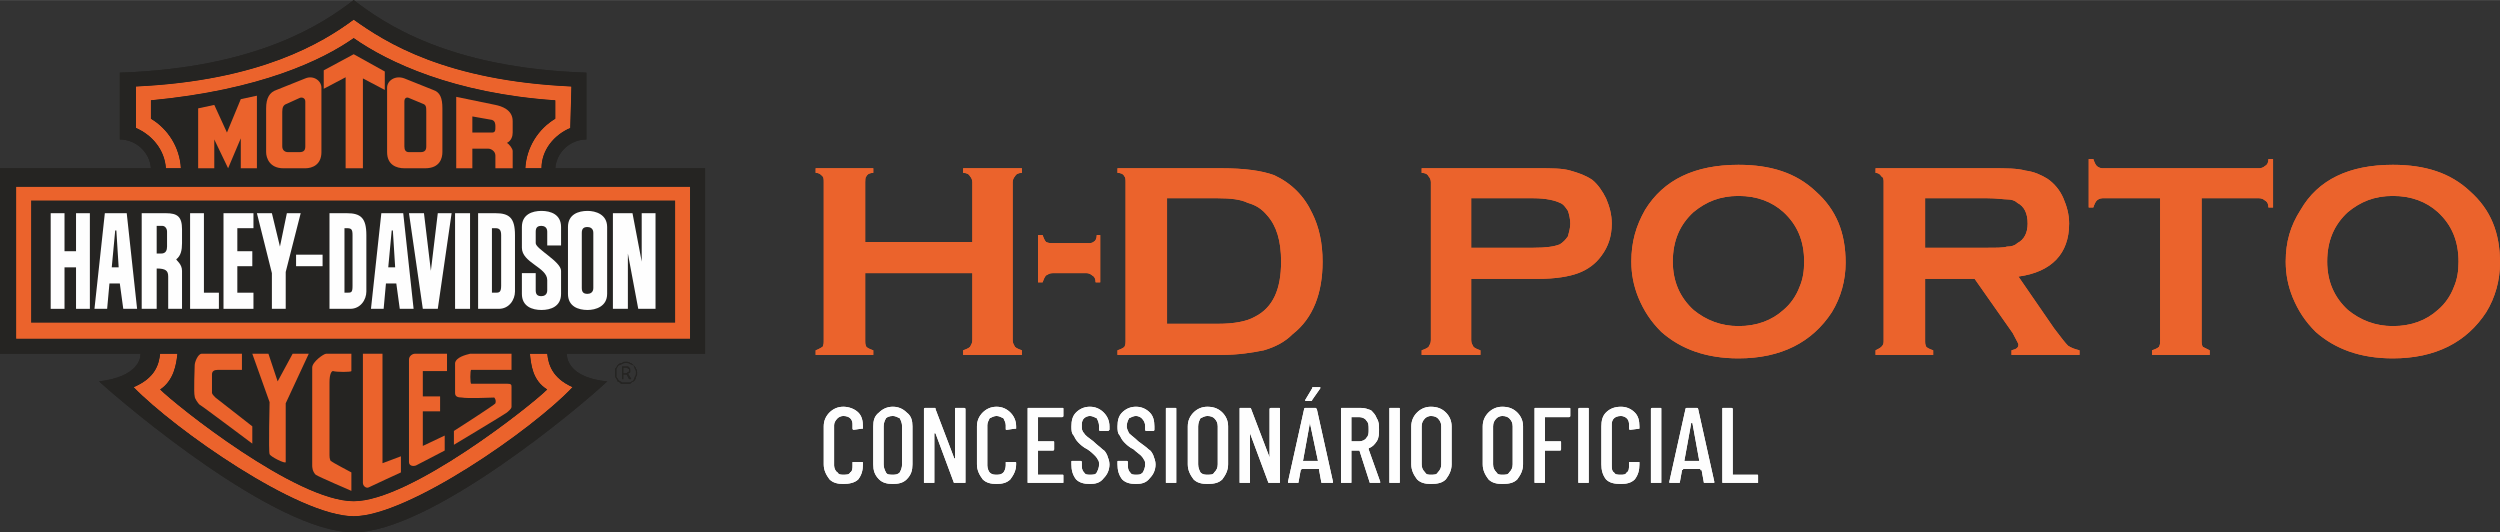 <?xml version="1.0" encoding="UTF-8"?>
<!DOCTYPE svg PUBLIC "-//W3C//DTD SVG 1.1//EN" "http://www.w3.org/Graphics/SVG/1.1/DTD/svg11.dtd">
<!-- Creator: CorelDRAW X8 -->
<svg xmlns="http://www.w3.org/2000/svg" xml:space="preserve" width="101.54mm" height="21.624mm" version="1.1" style="shape-rendering:geometricPrecision; text-rendering:geometricPrecision; image-rendering:optimizeQuality; fill-rule:evenodd; clip-rule:evenodd"
viewBox="0 0 2170 462"
 xmlns:xlink="http://www.w3.org/1999/xlink">
 <rect x="0" y="0" width="2170" height="462" fill="#333333" stroke="none"/>
 <defs>
  <style type="text/css">
   <![CDATA[
    .fil0 {fill:#EB632C}
    .fil1 {fill:#252422}
    .fil3 {fill:#FEFEFE;fill-rule:nonzero}
    .fil6 {fill:#FEFEFE;fill-rule:nonzero}
    .fil2 {fill:#EB632C;fill-rule:nonzero}
    .fil5 {fill:#EB632C;fill-rule:nonzero}
    .fil4 {fill:#252422;fill-rule:nonzero}
   ]]>
  </style>
 </defs>
 <g id="Camada_x0020_1">
  <g id="_1667576008720">
   <g>
    <path class="fil0" d="M118 111l0 -36 0 0c108,-5 162,-38 189,-58 28,20 80,53 189,58l0 0 -1 36 0 0c-14,6 -25,19 -25,35l-14 0 0 0c1,-18 11,-34 26,-43l0 0 0 -16 0 0c-88,-6 -145,-33 -175,-54 -27,19 -81,45 -176,54l0 0 0 16 0 0c15,9 25,25 26,43l-13 0 0 0c-1,-16 -12,-29 -26,-35l0 0z"/>
    <path class="fil0" d="M497 336c-35,37 -143,112 -190,112 -48,0 -155,-75 -191,-112 19,-8 22,-20 23,-29l15 0 0 0c-1,9 -3,23 -15,31 14,14 118,97 168,97 49,0 154,-83 168,-97 -13,-8 -14,-22 -15,-31l15 0 0 0c1,9 4,21 22,29l0 0z"/>
    <polygon class="fil0" points="599,294 14,294 14,162 599,162 "/>
    <path class="fil1" d="M27 174l0 106 559 0 0 -106 -559 0 0 0zm-27 -28l0 161 122 0 0 0c0,5 -3,20 -36,24 23,21 153,131 221,131 67,0 198,-110 220,-131 -30,-3 -35,-17 -35,-24l120 0 0 -161 -130 0 0 0c1,-14 13,-25 27,-25l0 -58c-120,-4 -176,-43 -202,-63l0 0c-26,20 -83,59 -203,63l0 58c14,0 26,11 27,25l-131 0zm599 148l-585 0 0 -132 585 0 0 132zm-102 42c-35,37 -143,112 -190,112 -48,0 -155,-75 -191,-112 19,-8 22,-20 23,-29l15 0 0 0c-1,9 -3,23 -15,31 14,14 118,97 168,97 49,0 154,-83 168,-97 -13,-8 -14,-22 -15,-31l15 0 0 0c1,9 4,21 22,29l0 0zm-379 -225l0 -36 0 0c108,-5 162,-38 189,-58 28,20 80,53 189,58l0 0 -1 36 0 0c-14,6 -25,19 -25,35l-14 0 0 0c1,-18 11,-34 26,-43l0 0 0 -16 0 0c-88,-6 -145,-33 -175,-54 -27,19 -81,45 -176,54l0 0 0 16 0 0c15,9 25,25 26,43l-13 0 0 0c-1,-16 -12,-29 -26,-35l0 0z"/>
    <path class="fil2" d="M410 101l17 3c3,1 3,4 3,6 0,3 0,5 -3,5l-17 0 0 -14zm0 28l14 0c2,0 6,2 6,6l0 11 15 0c0,0 0,-12 0,-15 0,-2 -3,-6 -5,-7 4,-2 5,-6 5,-9l0 -10c0,-10 -10,-13 -15,-14l-34 -7 0 62 14 0 0 -17z"/>
    <path class="fil2" d="M351 88c0,-3 2,-4 4,-3l12 5c3,1 3,3 3,7l0 30c0,3 -1,5 -5,5l-10 0c-3,0 -4,-2 -4,-5l0 -39zm0 58l18 0c13,0 15,-9 15,-14l0 -38c0,-9 -2,-14 -8,-16l-25 -10c-8,-3 -15,2 -15,8l0 56c0,11 8,14 15,14z"/>
    <polygon class="fil2" points="300,146 315,146 315,68 334,78 334,62 307,47 281,61 281,77 300,67 "/>
    <path class="fil2" d="M245 97c0,-4 1,-6 4,-7l11 -5c2,-1 5,0 5,3l0 39c0,3 -1,5 -5,5l-10 0c-3,0 -5,-2 -5,-5l0 -30zm1 49l19 0c6,0 14,-3 14,-14l0 -56c0,-6 -7,-11 -14,-8l-25 10c-6,2 -9,7 -9,16l0 38c0,5 3,14 15,14z"/>
    <polygon class="fil2" points="209,146 223,146 223,83 209,86 197,115 186,91 172,94 172,146 186,146 186,121 198,146 209,120 "/>
    <polygon class="fil3" points="66,218 56,218 56,185 44,185 44,268 56,268 56,232 66,232 66,268 78,268 78,185 66,185 "/>
    <path class="fil3" d="M97 232l3 -32 1 0 2 32 -6 0zm-6 -47l-9 83 11 0 2 -22 9 0 3 22 12 0 -9 -83 -19 0z"/>
    <path class="fil3" d="M145 214c0,3 -1,6 -5,6l-4 0 0 -24 5 0c2,0 4,2 4,5l0 13zm-1 -29l-21 0 0 83 13 0 0 -35c8,0 10,2 10,7l0 28 12 0 0 -33c0,-6 -5,-9 -5,-10 4,-3 5,-8 5,-14l0 -12c0,-11 -4,-14 -14,-14z"/>
    <polygon class="fil3" points="177,185 165,185 165,268 190,268 190,254 177,254 "/>
    <polygon class="fil3" points="206,231 219,231 219,218 206,218 206,198 220,198 220,185 194,185 194,268 220,268 220,254 206,254 "/>
    <polygon class="fil3" points="249,185 243,214 236,185 223,185 236,237 236,268 248,268 248,236 261,185 "/>
    <polygon class="fil3" points="257,231 280,231 280,221 257,221 "/>
    <path class="fil3" d="M306 248c0,6 -1,6 -5,6l-2 0 0 -56 2 0c4,0 5,1 5,6l0 44zm-5 -63l-15 0 0 83 18 0c9,0 14,-8 14,-15l0 -49c0,-15 -5,-19 -17,-19z"/>
    <path class="fil3" d="M337 232l3 -32 1 0 2 32 -6 0zm-6 -47l-9 83 11 0 2 -22 9 0 3 22 12 0 -9 -83 -19 0z"/>
    <polygon class="fil3" points="374,235 368,185 355,185 367,268 380,268 392,185 380,185 "/>
    <polygon class="fil3" points="395,268 408,268 408,185 395,185 "/>
    <path class="fil3" d="M435 248c0,6 -2,6 -5,6l-3 0 0 -56 3 0c3,0 5,1 5,6l0 44zm-5 -63l-15 0 0 83 18 0c9,0 14,-8 14,-15l0 -49c0,-15 -5,-19 -17,-19z"/>
    <path class="fil3" d="M470 183c-8,0 -17,3 -17,14l0 18c0,13 22,17 22,28l0 9c0,4 -3,5 -5,5 -3,0 -5,-1 -5,-5l0 -15 -12 0 0 18c0,11 9,14 17,14 8,0 17,-3 17,-14l0 -20c0,-8 -22,-19 -22,-24l0 -10c0,-4 2,-5 5,-5 2,0 5,1 5,5l0 12 12 0 0 -16c0,-11 -9,-14 -17,-14z"/>
    <path class="fil3" d="M515 250c0,4 -3,5 -5,5 -3,0 -5,-1 -5,-5l0 -48c0,-4 2,-5 5,-5 2,0 5,1 5,5l0 48zm-5 -67c-8,0 -17,3 -17,14l0 58c0,11 9,14 17,14 7,0 17,-3 17,-14l0 -58c0,-11 -10,-14 -17,-14z"/>
    <polygon class="fil3" points="557,185 557,227 549,185 532,185 532,268 545,268 545,220 554,268 569,268 569,185 "/>
    <path class="fil0" d="M187 345c0,0 32,25 32,25l0 15c0,0 -44,-33 -46,-34 -1,-1 -4,-5 -4,-7 -1,-3 0,-25 0,-27 0,-3 3,-10 6,-10l35 0 0 14 -21 0 0 0c-3,0 -5,1 -5,4l0 16c0,1 2,3 3,4l0 0z"/>
    <path class="fil0" d="M219 307l14 0 8 24 13 -24 14 0 -20 43 0 51c0,2 -14,-5 -14,-7 -1,-2 0,-45 0,-45l0 0 -15 -42 0 0z"/>
    <path class="fil0" d="M287 400c1,1 18,10 18,10l0 16c0,0 -28,-12 -31,-14 -3,-3 -3,-7 -3,-8l0 -85c0,-5 10,-12 12,-12l22 0 0 15c0,1 -13,1 -16,0 -1,0 -3,2 -3,10l0 63c0,1 0,3 1,5l0 0z"/>
    <path class="fil0" d="M348 396l0 14c0,0 -24,11 -28,13 -2,1 -5,-1 -5,-4l0 -112 17 0 0 95 16 -6 0 0z"/>
    <path class="fil0" d="M382 344l0 13 -15 0 0 30 19 -9 0 13 -25 13 0 0c-3,1 -6,0 -6,-3l0 -89c0,-3 3,-5 5,-5l28 0 0 15 -21 0 0 22 15 0 0 0z"/>
    <path class="fil0" d="M429 345c0,0 -24,1 -28,0 -4,0 -6,-1 -6,-4 0,-3 0,-21 0,-26 1,-5 9,-7 13,-8 3,0 36,0 36,0l0 14 -35 0 0 0c-1,0 -1,12 0,12l31 0 0 0c4,0 4,1 4,3l0 17c0,2 -3,4 -4,5 -1,1 -46,28 -46,28l0 -12c0,0 36,-23 36,-24 1,-3 -1,-5 -1,-5l0 0z"/>
    <path class="fil4" d="M541 324l2 0c1,0 2,-1 2,-1 1,0 1,-1 1,-2 0,-1 0,-1 -1,-1 0,-1 -1,-1 -2,-1l-2 0 0 5zm-1 5l0 -11 3 0c2,0 3,0 3,1 1,0 1,1 1,2 0,1 0,2 0,2 -1,1 -1,1 -2,1l3 5 -2 0 -2 -4 -3 0 0 4 -1 0zm3 3c2,0 3,0 4,0 1,-1 2,-1 3,-2 0,-1 1,-2 1,-3 1,-1 1,-2 1,-3 0,-2 0,-3 -1,-4 0,-1 -1,-2 -1,-3 -1,0 -2,-1 -3,-1 -1,-1 -2,-1 -4,-1 -1,0 -2,0 -3,1 -1,0 -2,1 -3,1 -1,1 -1,2 -2,3 0,1 0,2 0,4 0,1 0,2 0,3 1,1 1,2 2,3 1,1 2,1 3,2 1,0 2,0 3,0zm0 1c-1,0 -2,0 -4,0 -1,-1 -2,-2 -3,-2 0,-1 -1,-2 -2,-4 0,-1 0,-2 0,-3 0,-2 0,-3 0,-4 1,-1 2,-3 2,-3 1,-1 2,-2 4,-2 1,-1 2,-1 3,-1 2,0 3,0 4,1 1,0 2,1 3,2 1,1 2,2 2,3 1,1 1,2 1,4 0,1 0,2 -1,3 0,2 -1,3 -2,4 -1,0 -2,1 -3,2 -1,0 -2,0 -4,0z"/>
   </g>
   <path class="fil5" d="M844 237l-93 0 0 58c0,3 0,4 1,6 1,1 3,2 6,3l0 4 -50 0 0 -4c3,-1 4,-2 6,-3 1,-2 1,-3 1,-6l0 -137c0,-2 0,-4 -1,-5 -2,-2 -3,-3 -6,-3l0 -4 50 0 0 4c-3,0 -5,1 -6,3 -1,1 -1,3 -1,5l0 52 93 0 0 -52c0,-2 -1,-4 -2,-5 -1,-2 -3,-3 -6,-3l0 -4 51 0 0 4c-3,0 -5,1 -6,3 -1,1 -2,3 -2,5l0 137c0,3 1,4 2,6 1,1 3,2 6,3l0 4 -51 0 0 -4c3,-1 5,-2 6,-3 1,-2 2,-3 2,-6l0 -58zm111 -33l0 41 -4 0c0,-3 -1,-5 -3,-6 -1,-1 -3,-2 -5,-2l-29 0c-3,0 -4,1 -6,2 -1,1 -2,3 -3,6l-4 0 0 -41 4 0c1,3 2,5 3,6 2,1 4,1 6,1l30 0c2,0 4,0 5,-1 2,-1 3,-3 3,-6l3 0zm22 91l0 -137c0,-2 0,-4 -1,-5 -1,-2 -3,-3 -6,-3l0 -4 90 0c20,0 35,2 46,6 15,7 26,18 33,33 6,12 9,26 9,42 0,27 -8,49 -26,63 -7,7 -15,11 -25,14 -10,2 -22,4 -37,4l-90 0 0 -4c3,-1 5,-2 6,-3 1,-2 1,-3 1,-6zm36 -14l44 0c14,0 25,-2 32,-6 16,-8 23,-24 23,-48 0,-18 -4,-31 -12,-40 -5,-6 -10,-9 -17,-11 -6,-3 -15,-4 -26,-4l-44 0 0 109zm264 -39l0 53c0,3 1,4 2,6 1,1 3,2 6,3l0 4 -51 0 0 -4c3,-1 5,-2 6,-3 1,-2 2,-3 2,-6l0 -137c0,-2 -1,-4 -2,-5 -1,-2 -3,-3 -6,-3l0 -4 101 0c12,0 21,0 28,2 7,2 13,4 19,8 5,4 9,10 12,16 3,7 5,14 5,22 0,11 -3,20 -9,28 -5,7 -12,12 -20,15 -8,3 -20,5 -35,5l-58 0zm0 -27l54 0c11,0 18,-1 23,-3 3,-2 5,-4 7,-7 1,-4 2,-7 2,-11 0,-4 -1,-8 -2,-11 -2,-3 -4,-6 -7,-7 -4,-2 -12,-4 -23,-4l-54 0 0 43zm232 -72c28,0 50,7 67,23 18,16 26,36 26,62 0,15 -4,30 -12,43 -17,26 -44,40 -81,40 -28,0 -50,-8 -67,-23 -9,-9 -15,-18 -20,-30 -4,-10 -6,-20 -6,-31 0,-17 4,-31 12,-45 16,-26 43,-39 81,-39zm0 27c-16,0 -28,5 -39,14 -12,11 -18,25 -18,43 0,17 6,31 18,42 11,9 24,14 39,14 16,0 29,-5 39,-14 6,-5 11,-12 14,-20 3,-7 4,-14 4,-22 0,-18 -6,-32 -18,-43 -10,-9 -23,-14 -39,-14zm162 72l0 53c0,3 0,4 1,6 1,1 3,2 6,3l0 4 -50 0 0 -4c2,-1 4,-2 5,-3 2,-2 2,-3 2,-6l0 -137c0,-2 0,-4 -2,-5 -1,-2 -3,-3 -5,-3l0 -4 101 0c12,0 22,0 29,2 8,1 14,4 19,7 6,4 11,10 14,17 3,7 5,14 5,22 0,26 -15,42 -44,46l31 45c6,8 10,13 12,15 3,2 6,3 10,4l0 4 -59 0 0 -4c4,-1 6,-2 6,-5 0,-1 -2,-4 -5,-10l-33 -47 -43 0zm0 -27l54 0c8,0 14,0 17,-1 4,0 7,-1 9,-3 6,-3 9,-9 9,-17 0,-9 -3,-15 -9,-18 -2,-2 -5,-3 -9,-3 -3,0 -9,-1 -17,-1l-54 0 0 43zm240 -43l0 123c0,3 0,4 1,6 2,1 4,2 6,3l0 4 -50 0 0 -4c3,-1 5,-2 6,-3 1,-2 1,-3 1,-6l0 -123 -50 0c-2,0 -4,1 -5,2 -1,1 -2,3 -3,6l-4 0 0 -42 4 0c1,3 2,5 3,6 1,1 3,2 5,2l136 0c2,0 4,-1 5,-2 2,-1 3,-3 3,-6l4 0 0 42 -4 0c0,-3 -1,-5 -3,-6 -1,-1 -3,-2 -5,-2l-50 0zm166 -29c28,0 50,7 67,23 18,16 26,36 26,62 0,15 -4,30 -12,43 -17,26 -44,40 -81,40 -28,0 -50,-8 -67,-23 -9,-9 -15,-18 -20,-30 -4,-10 -6,-20 -6,-31 0,-17 4,-31 13,-45 15,-26 42,-39 80,-39zm0 27c-16,0 -28,5 -39,14 -12,11 -18,25 -18,43 0,17 6,31 18,42 11,9 24,14 39,14 16,0 29,-5 39,-14 6,-5 11,-12 14,-20 3,-7 4,-14 4,-22 0,-18 -6,-32 -18,-43 -10,-9 -23,-14 -39,-14z"/>
   <path class="fil6" d="M732 420c-5,0 -9,-1 -12,-4 -3,-4 -5,-8 -5,-13l0 -33c0,-5 2,-9 5,-12 3,-3 7,-5 12,-5 5,0 10,2 13,5 3,3 4,7 4,12l0 2c0,0 0,0 -1,0l-7 1c0,0 -1,0 -1,-1l0 -3c0,-2 0,-4 -2,-6 -1,-1 -3,-2 -6,-2 -2,0 -4,1 -5,2 -2,2 -3,4 -3,6l0 35c0,2 1,5 3,6 1,2 3,2 5,2 3,0 5,0 6,-2 2,-1 2,-4 2,-6l0 -3c0,0 1,0 1,0l7 0c1,0 1,0 1,1l0 1c0,5 -1,9 -4,13 -3,3 -8,4 -13,4zm43 0c-5,0 -9,-1 -12,-4 -4,-4 -5,-8 -5,-13l0 -33c0,-5 1,-9 5,-12 3,-3 7,-5 12,-5 5,0 9,2 12,5 4,3 5,7 5,12l0 33c0,5 -1,9 -5,13 -3,3 -7,4 -12,4zm0 -8c2,0 4,0 6,-2 1,-2 2,-4 2,-7l0 -33c0,-3 -1,-5 -2,-7 -2,-1 -4,-2 -6,-2 -3,0 -5,1 -6,2 -1,2 -2,4 -2,7l0 33c0,3 1,5 2,7 1,2 3,2 6,2zm54 -57c0,-1 0,-1 1,-1l7 0c0,0 1,0 1,1l0 64c0,0 -1,0 -1,0l-8 0c-1,0 -1,0 -1,0l-16 -43c0,0 0,0 0,0 -1,0 -1,0 -1,0l0 43c0,0 0,0 -1,0l-7 0c0,0 -1,0 -1,0l0 -64c0,-1 1,-1 1,-1l8 0c1,0 1,0 1,1l16 42c0,1 1,1 1,1 0,0 0,0 0,-1l0 -42zm36 65c-5,0 -9,-1 -12,-4 -3,-4 -5,-8 -5,-13l0 -33c0,-5 2,-9 5,-12 3,-3 7,-5 12,-5 5,0 9,2 12,5 3,3 5,7 5,12l0 2c0,0 0,0 -1,0l-7 1c-1,0 -1,0 -1,-1l0 -3c0,-2 -1,-4 -2,-6 -2,-1 -4,-2 -6,-2 -2,0 -4,1 -6,2 -1,2 -2,4 -2,6l0 35c0,2 1,5 2,6 2,2 4,2 6,2 2,0 4,0 6,-2 1,-1 2,-4 2,-6l0 -3c0,0 0,0 1,0l7 0c1,0 1,0 1,1l0 1c0,5 -2,9 -5,13 -3,3 -7,4 -12,4zm58 -59c0,0 0,1 -1,1l-21 0c0,0 0,0 0,0l0 20c0,1 0,1 0,1l13 0c1,0 1,0 1,1l0 6c0,0 0,1 -1,1l-13 0c0,0 0,0 0,0l0 20c0,1 0,1 0,1l21 0c1,0 1,0 1,1l0 6c0,0 0,0 -1,0l-29 0c-1,0 -1,0 -1,0l0 -64c0,-1 0,-1 1,-1l29 0c1,0 1,0 1,1l0 6zm23 59c-5,0 -9,-1 -12,-4 -3,-4 -4,-8 -4,-13l0 -2c0,-1 0,-1 1,-1l7 0c0,0 1,0 1,1l0 2c0,3 0,5 2,7 1,2 3,2 5,2 3,0 5,0 6,-2 1,-2 2,-4 2,-7 0,-1 0,-3 -1,-4 -1,-2 -2,-3 -3,-4 -1,-1 -3,-3 -6,-5 -4,-2 -6,-4 -8,-6 -2,-2 -3,-4 -4,-6 -2,-2 -2,-5 -2,-8 0,-5 1,-9 4,-12 3,-3 7,-5 12,-5 5,0 9,2 12,5 3,3 5,7 5,12l0 3c0,0 -1,1 -1,1l-7 0c-1,0 -1,-1 -1,-1l0 -3c0,-3 -1,-5 -2,-7 -2,-1 -4,-2 -6,-2 -2,0 -4,1 -5,2 -2,2 -2,4 -2,7 0,2 0,4 2,6 1,2 4,4 8,7 3,3 6,5 8,7 2,1 3,3 4,5 1,3 2,5 2,8 0,5 -2,9 -5,12 -3,4 -7,5 -12,5zm40 0c-5,0 -9,-1 -12,-4 -3,-4 -4,-8 -4,-13l0 -2c0,-1 0,-1 1,-1l7 0c0,0 1,0 1,1l0 2c0,3 0,5 2,7 1,2 3,2 5,2 3,0 4,0 6,-2 1,-2 2,-4 2,-7 0,-1 0,-3 -1,-4 -1,-2 -2,-3 -3,-4 -1,-1 -4,-3 -6,-5 -4,-2 -6,-4 -8,-6 -2,-2 -3,-4 -4,-6 -2,-2 -2,-5 -2,-8 0,-5 1,-9 4,-12 3,-3 7,-5 12,-5 5,0 9,2 12,5 3,3 4,7 4,12l0 3c0,0 0,1 -1,1l-6 0c-1,0 -1,-1 -1,-1l0 -3c0,-3 -1,-5 -3,-7 -1,-1 -3,-2 -5,-2 -2,0 -4,1 -6,2 -1,2 -2,4 -2,7 0,2 1,4 2,6 2,2 5,4 8,7 4,3 7,5 9,7 2,1 3,3 4,5 1,3 2,5 2,8 0,5 -2,9 -5,12 -3,4 -7,5 -12,5zm27 -1c-1,0 -1,0 -1,0l0 -64c0,-1 0,-1 1,-1l7 0c1,0 1,0 1,1l0 64c0,0 0,0 -1,0l-7 0zm35 1c-5,0 -9,-1 -12,-4 -3,-4 -5,-8 -5,-13l0 -33c0,-5 2,-9 5,-12 3,-3 7,-5 12,-5 6,0 10,2 13,5 3,3 5,7 5,12l0 33c0,5 -2,9 -5,13 -3,3 -7,4 -13,4zm0 -8c3,0 5,0 6,-2 2,-2 3,-4 3,-7l0 -33c0,-3 -1,-5 -3,-7 -1,-1 -3,-2 -6,-2 -2,0 -4,1 -6,2 -1,2 -2,4 -2,7l0 33c0,3 1,5 2,7 2,2 4,2 6,2zm54 -57c0,-1 1,-1 1,-1l7 0c1,0 1,0 1,1l0 64c0,0 0,0 -1,0l-8 0c0,0 -1,0 -1,0l-16 -43c0,0 0,0 0,0 0,0 0,0 0,0l0 43c0,0 0,0 -1,0l-7 0c-1,0 -1,0 -1,0l0 -64c0,-1 0,-1 1,-1l8 0c0,0 1,0 1,1l16 42c0,1 0,1 0,1 0,0 0,0 0,-1l0 -42zm46 64c0,0 0,0 -1,0l-2 -11c0,0 0,0 0,0 0,0 0,-1 0,-1l-15 0c0,0 -1,1 -1,1 0,0 0,0 0,0l-2 11c0,0 0,0 -1,0l-7 0c0,0 -1,0 -1,0 0,0 0,0 0,-1l14 -63c0,-1 1,-1 1,-1l9 0c0,0 0,0 1,1l14 63 0 1c0,0 -1,0 -1,0l-8 0zm-17 -19c0,0 0,0 0,0l12 0c1,0 1,0 1,0l-7 -33c0,0 0,0 0,0 0,0 0,0 0,0l-6 33zm2 -52c0,0 0,0 0,0 0,-1 0,-1 0,-1l6 -10c0,-1 0,-1 1,-1l5 0c1,0 1,0 1,0 0,1 0,1 0,1l-7 10c0,1 -1,1 -1,1l-5 0zm57 71c-1,0 -1,0 -1,0l-9 -28c0,0 0,0 0,0l-7 0c0,0 0,0 0,0l0 28c0,0 -1,0 -1,0l-7 0c-1,0 -1,0 -1,0l0 -64c0,-1 0,-1 1,-1l16 0c4,0 6,1 9,2 2,2 4,4 5,7 2,3 2,6 2,10 0,3 0,7 -2,10 -2,3 -4,5 -7,6 0,0 0,0 0,1l10 28 0 1c0,0 0,0 -1,0l-7 0zm-17 -57c0,0 0,0 0,0l0 21c0,0 0,0 0,0l7 0c2,0 5,-1 6,-3 2,-2 2,-4 2,-7 0,-4 0,-6 -2,-8 -1,-2 -4,-3 -6,-3l-7 0zm34 57c-1,0 -1,0 -1,0l0 -64c0,-1 0,-1 1,-1l7 0c1,0 1,0 1,1l0 64c0,0 0,0 -1,0l-7 0zm35 1c-5,0 -9,-1 -12,-4 -3,-4 -5,-8 -5,-13l0 -33c0,-5 2,-9 5,-12 3,-3 7,-5 12,-5 6,0 10,2 13,5 3,3 5,7 5,12l0 33c0,5 -2,9 -5,13 -3,3 -7,4 -13,4zm0 -8c3,0 5,0 6,-2 2,-2 3,-4 3,-7l0 -33c0,-3 -1,-5 -3,-7 -1,-1 -3,-2 -6,-2 -2,0 -4,1 -5,2 -2,2 -3,4 -3,7l0 33c0,3 1,5 3,7 1,2 3,2 5,2zm62 8c-5,0 -9,-1 -12,-4 -3,-4 -5,-8 -5,-13l0 -33c0,-5 2,-9 5,-12 3,-3 7,-5 12,-5 6,0 10,2 13,5 3,3 5,7 5,12l0 33c0,5 -2,9 -5,13 -3,3 -7,4 -13,4zm0 -8c3,0 5,0 6,-2 2,-2 3,-4 3,-7l0 -33c0,-3 -1,-5 -3,-7 -1,-1 -3,-2 -6,-2 -2,0 -4,1 -5,2 -2,2 -3,4 -3,7l0 33c0,3 1,5 3,7 1,2 3,2 5,2zm59 -51c0,0 0,1 -1,1l-21 0c0,0 0,0 0,0l0 20c0,1 0,1 0,1l13 0c1,0 1,0 1,1l0 6c0,0 0,1 -1,1l-13 0c0,0 0,0 0,0l0 28c0,0 0,0 -1,0l-7 0c-1,0 -1,0 -1,0l0 -64c0,-1 0,-1 1,-1l29 0c1,0 1,0 1,1l0 6zm8 58c0,0 -1,0 -1,0l0 -64c0,-1 1,-1 1,-1l7 0c1,0 1,0 1,1l0 64c0,0 0,0 -1,0l-7 0zm36 1c-6,0 -10,-1 -13,-4 -3,-4 -4,-8 -4,-13l0 -33c0,-5 1,-9 4,-12 3,-3 7,-5 13,-5 5,0 9,2 12,5 3,3 4,7 4,12l0 2c0,0 0,0 0,0l-8 1c0,0 -1,0 -1,-1l0 -3c0,-2 0,-4 -2,-6 -1,-1 -3,-2 -5,-2 -3,0 -5,1 -6,2 -2,2 -2,4 -2,6l0 35c0,2 0,5 2,6 1,2 3,2 6,2 2,0 4,0 5,-2 2,-1 2,-4 2,-6l0 -3c0,0 1,0 1,0l8 0c0,0 0,0 0,1l0 1c0,5 -1,9 -4,13 -3,3 -7,4 -12,4zm27 -1c0,0 -1,0 -1,0l0 -64c0,-1 1,-1 1,-1l7 0c1,0 1,0 1,1l0 64c0,0 0,0 -1,0l-7 0zm46 0c-1,0 -1,0 -1,0l-2 -11c0,0 -1,0 -1,0 0,0 0,-1 0,-1l-15 0c0,0 0,1 -1,1 0,0 0,0 0,0l-2 11c0,0 0,0 -1,0l-7 0c0,0 0,0 -1,0 0,0 0,0 0,-1l14 -63c0,-1 1,-1 1,-1l9 0c0,0 1,0 1,1l14 63 0 1c0,0 -1,0 -1,0l-7 0zm-18 -19c0,0 0,0 0,0l13 0c0,0 0,0 0,0l-6 -33c-1,0 -1,0 -1,0 0,0 0,0 0,0l-6 33zm34 19c-1,0 -1,0 -1,0l0 -64c0,-1 0,-1 1,-1l7 0c0,0 1,0 1,1l0 56c0,1 0,1 0,1l21 0c1,0 1,0 1,1l0 6c0,0 0,0 -1,0l-29 0z"/>
  </g>
  <g id="_1667576017872">
   <g>
    <path class="fil0" d="M118 111l0 -36 0 0c108,-5 162,-38 189,-58 28,20 80,53 189,58l0 0 -1 36 0 0c-14,6 -25,19 -25,35l-14 0 0 0c1,-18 11,-34 26,-43l0 0 0 -16 0 0c-88,-6 -145,-33 -175,-54 -27,19 -81,45 -176,54l0 0 0 16 0 0c15,9 25,25 26,43l-13 0 0 0c-1,-16 -12,-29 -26,-35l0 0z"/>
    <path class="fil0" d="M497 336c-35,37 -143,112 -190,112 -48,0 -155,-75 -191,-112 19,-8 22,-20 23,-29l15 0 0 0c-1,9 -3,23 -15,31 14,14 118,97 168,97 49,0 154,-83 168,-97 -13,-8 -14,-22 -15,-31l15 0 0 0c1,9 4,21 22,29l0 0z"/>
    <polygon class="fil0" points="599,294 14,294 14,162 599,162 "/>
    <path class="fil1" d="M27 174l0 106 559 0 0 -106 -559 0 0 0zm-27 -28l0 161 122 0 0 0c0,5 -3,20 -36,24 23,21 153,131 221,131 67,0 198,-110 220,-131 -30,-3 -35,-17 -35,-24l120 0 0 -161 -130 0 0 0c1,-14 13,-25 27,-25l0 -58c-120,-4 -176,-43 -202,-63l0 0c-26,20 -83,59 -203,63l0 58c14,0 26,11 27,25l-131 0zm599 148l-585 0 0 -132 585 0 0 132zm-102 42c-35,37 -143,112 -190,112 -48,0 -155,-75 -191,-112 19,-8 22,-20 23,-29l15 0 0 0c-1,9 -3,23 -15,31 14,14 118,97 168,97 49,0 154,-83 168,-97 -13,-8 -14,-22 -15,-31l15 0 0 0c1,9 4,21 22,29l0 0zm-379 -225l0 -36 0 0c108,-5 162,-38 189,-58 28,20 80,53 189,58l0 0 -1 36 0 0c-14,6 -25,19 -25,35l-14 0 0 0c1,-18 11,-34 26,-43l0 0 0 -16 0 0c-88,-6 -145,-33 -175,-54 -27,19 -81,45 -176,54l0 0 0 16 0 0c15,9 25,25 26,43l-13 0 0 0c-1,-16 -12,-29 -26,-35l0 0z"/>
    <path class="fil2" d="M410 101l17 3c3,1 3,4 3,6 0,3 0,5 -3,5l-17 0 0 -14zm0 28l14 0c2,0 6,2 6,6l0 11 15 0c0,0 0,-12 0,-15 0,-2 -3,-6 -5,-7 4,-2 5,-6 5,-9l0 -10c0,-10 -10,-13 -15,-14l-34 -7 0 62 14 0 0 -17z"/>
    <path class="fil2" d="M351 88c0,-3 2,-4 4,-3l12 5c3,1 3,3 3,7l0 30c0,3 -1,5 -5,5l-10 0c-3,0 -4,-2 -4,-5l0 -39zm0 58l18 0c13,0 15,-9 15,-14l0 -38c0,-9 -2,-14 -8,-16l-25 -10c-8,-3 -15,2 -15,8l0 56c0,11 8,14 15,14z"/>
    <polygon class="fil2" points="300,146 315,146 315,68 334,78 334,62 307,47 281,61 281,77 300,67 "/>
    <path class="fil2" d="M245 97c0,-4 1,-6 4,-7l11 -5c2,-1 5,0 5,3l0 39c0,3 -1,5 -5,5l-10 0c-3,0 -5,-2 -5,-5l0 -30zm1 49l19 0c6,0 14,-3 14,-14l0 -56c0,-6 -7,-11 -14,-8l-25 10c-6,2 -9,7 -9,16l0 38c0,5 3,14 15,14z"/>
    <polygon class="fil2" points="209,146 223,146 223,83 209,86 197,115 186,91 172,94 172,146 186,146 186,121 198,146 209,120 "/>
    <polygon class="fil3" points="66,218 56,218 56,185 44,185 44,268 56,268 56,232 66,232 66,268 78,268 78,185 66,185 "/>
    <path class="fil3" d="M97 232l3 -32 1 0 2 32 -6 0zm-6 -47l-9 83 11 0 2 -22 9 0 3 22 12 0 -9 -83 -19 0z"/>
    <path class="fil3" d="M145 214c0,3 -1,6 -5,6l-4 0 0 -24 5 0c2,0 4,2 4,5l0 13zm-1 -29l-21 0 0 83 13 0 0 -35c8,0 10,2 10,7l0 28 12 0 0 -33c0,-6 -5,-9 -5,-10 4,-3 5,-8 5,-14l0 -12c0,-11 -4,-14 -14,-14z"/>
    <polygon class="fil3" points="177,185 165,185 165,268 190,268 190,254 177,254 "/>
    <polygon class="fil3" points="206,231 219,231 219,218 206,218 206,198 220,198 220,185 194,185 194,268 220,268 220,254 206,254 "/>
    <polygon class="fil3" points="249,185 243,214 236,185 223,185 236,237 236,268 248,268 248,236 261,185 "/>
    <polygon class="fil3" points="257,231 280,231 280,221 257,221 "/>
    <path class="fil3" d="M306 248c0,6 -1,6 -5,6l-2 0 0 -56 2 0c4,0 5,1 5,6l0 44zm-5 -63l-15 0 0 83 18 0c9,0 14,-8 14,-15l0 -49c0,-15 -5,-19 -17,-19z"/>
    <path class="fil3" d="M337 232l3 -32 1 0 2 32 -6 0zm-6 -47l-9 83 11 0 2 -22 9 0 3 22 12 0 -9 -83 -19 0z"/>
    <polygon class="fil3" points="374,235 368,185 355,185 367,268 380,268 392,185 380,185 "/>
    <polygon class="fil3" points="395,268 408,268 408,185 395,185 "/>
    <path class="fil3" d="M435 248c0,6 -2,6 -5,6l-3 0 0 -56 3 0c3,0 5,1 5,6l0 44zm-5 -63l-15 0 0 83 18 0c9,0 14,-8 14,-15l0 -49c0,-15 -5,-19 -17,-19z"/>
    <path class="fil3" d="M470 183c-8,0 -17,3 -17,14l0 18c0,13 22,17 22,28l0 9c0,4 -3,5 -5,5 -3,0 -5,-1 -5,-5l0 -15 -12 0 0 18c0,11 9,14 17,14 8,0 17,-3 17,-14l0 -20c0,-8 -22,-19 -22,-24l0 -10c0,-4 2,-5 5,-5 2,0 5,1 5,5l0 12 12 0 0 -16c0,-11 -9,-14 -17,-14z"/>
    <path class="fil3" d="M515 250c0,4 -3,5 -5,5 -3,0 -5,-1 -5,-5l0 -48c0,-4 2,-5 5,-5 2,0 5,1 5,5l0 48zm-5 -67c-8,0 -17,3 -17,14l0 58c0,11 9,14 17,14 7,0 17,-3 17,-14l0 -58c0,-11 -10,-14 -17,-14z"/>
    <polygon class="fil3" points="557,185 557,227 549,185 532,185 532,268 545,268 545,220 554,268 569,268 569,185 "/>
    <path class="fil0" d="M187 345c0,0 32,25 32,25l0 15c0,0 -44,-33 -46,-34 -1,-1 -4,-5 -4,-7 -1,-3 0,-25 0,-27 0,-3 3,-10 6,-10l35 0 0 14 -21 0 0 0c-3,0 -5,1 -5,4l0 16c0,1 2,3 3,4l0 0z"/>
    <path class="fil0" d="M219 307l14 0 8 24 13 -24 14 0 -20 43 0 51c0,2 -14,-5 -14,-7 -1,-2 0,-45 0,-45l0 0 -15 -42 0 0z"/>
    <path class="fil0" d="M287 400c1,1 18,10 18,10l0 16c0,0 -28,-12 -31,-14 -3,-3 -3,-7 -3,-8l0 -85c0,-5 10,-12 12,-12l22 0 0 15c0,1 -13,1 -16,0 -1,0 -3,2 -3,10l0 63c0,1 0,3 1,5l0 0z"/>
    <path class="fil0" d="M348 396l0 14c0,0 -24,11 -28,13 -2,1 -5,-1 -5,-4l0 -112 17 0 0 95 16 -6 0 0z"/>
    <path class="fil0" d="M382 344l0 13 -15 0 0 30 19 -9 0 13 -25 13 0 0c-3,1 -6,0 -6,-3l0 -89c0,-3 3,-5 5,-5l28 0 0 15 -21 0 0 22 15 0 0 0z"/>
    <path class="fil0" d="M429 345c0,0 -24,1 -28,0 -4,0 -6,-1 -6,-4 0,-3 0,-21 0,-26 1,-5 9,-7 13,-8 3,0 36,0 36,0l0 14 -35 0 0 0c-1,0 -1,12 0,12l31 0 0 0c4,0 4,1 4,3l0 17c0,2 -3,4 -4,5 -1,1 -46,28 -46,28l0 -12c0,0 36,-23 36,-24 1,-3 -1,-5 -1,-5l0 0z"/>
    <path class="fil4" d="M541 324l2 0c1,0 2,-1 2,-1 1,0 1,-1 1,-2 0,-1 0,-1 -1,-1 0,-1 -1,-1 -2,-1l-2 0 0 5zm-1 5l0 -11 3 0c2,0 3,0 3,1 1,0 1,1 1,2 0,1 0,2 0,2 -1,1 -1,1 -2,1l3 5 -2 0 -2 -4 -3 0 0 4 -1 0zm3 3c2,0 3,0 4,0 1,-1 2,-1 3,-2 0,-1 1,-2 1,-3 1,-1 1,-2 1,-3 0,-2 0,-3 -1,-4 0,-1 -1,-2 -1,-3 -1,0 -2,-1 -3,-1 -1,-1 -2,-1 -4,-1 -1,0 -2,0 -3,1 -1,0 -2,1 -3,1 -1,1 -1,2 -2,3 0,1 0,2 0,4 0,1 0,2 0,3 1,1 1,2 2,3 1,1 2,1 3,2 1,0 2,0 3,0zm0 1c-1,0 -2,0 -4,0 -1,-1 -2,-2 -3,-2 0,-1 -1,-2 -2,-4 0,-1 0,-2 0,-3 0,-2 0,-3 0,-4 1,-1 2,-3 2,-3 1,-1 2,-2 4,-2 1,-1 2,-1 3,-1 2,0 3,0 4,1 1,0 2,1 3,2 1,1 2,2 2,3 1,1 1,2 1,4 0,1 0,2 -1,3 0,2 -1,3 -2,4 -1,0 -2,1 -3,2 -1,0 -2,0 -4,0z"/>
   </g>
   <path class="fil5" d="M844 237l-93 0 0 58c0,3 0,4 1,6 1,1 3,2 6,3l0 4 -50 0 0 -4c3,-1 4,-2 6,-3 1,-2 1,-3 1,-6l0 -137c0,-2 0,-4 -1,-5 -2,-2 -3,-3 -6,-3l0 -4 50 0 0 4c-3,0 -5,1 -6,3 -1,1 -1,3 -1,5l0 52 93 0 0 -52c0,-2 -1,-4 -2,-5 -1,-2 -3,-3 -6,-3l0 -4 51 0 0 4c-3,0 -5,1 -6,3 -1,1 -2,3 -2,5l0 137c0,3 1,4 2,6 1,1 3,2 6,3l0 4 -51 0 0 -4c3,-1 5,-2 6,-3 1,-2 2,-3 2,-6l0 -58zm111 -33l0 41 -4 0c0,-3 -1,-5 -3,-6 -1,-1 -3,-2 -5,-2l-29 0c-3,0 -4,1 -6,2 -1,1 -2,3 -3,6l-4 0 0 -41 4 0c1,3 2,5 3,6 2,1 4,1 6,1l30 0c2,0 4,0 5,-1 2,-1 3,-3 3,-6l3 0zm22 91l0 -137c0,-2 0,-4 -1,-5 -1,-2 -3,-3 -6,-3l0 -4 90 0c20,0 35,2 46,6 15,7 26,18 33,33 6,12 9,26 9,42 0,27 -8,49 -26,63 -7,7 -15,11 -25,14 -10,2 -22,4 -37,4l-90 0 0 -4c3,-1 5,-2 6,-3 1,-2 1,-3 1,-6zm36 -14l44 0c14,0 25,-2 32,-6 16,-8 23,-24 23,-48 0,-18 -4,-31 -12,-40 -5,-6 -10,-9 -17,-11 -6,-3 -15,-4 -26,-4l-44 0 0 109zm264 -39l0 53c0,3 1,4 2,6 1,1 3,2 6,3l0 4 -51 0 0 -4c3,-1 5,-2 6,-3 1,-2 2,-3 2,-6l0 -137c0,-2 -1,-4 -2,-5 -1,-2 -3,-3 -6,-3l0 -4 101 0c12,0 21,0 28,2 7,2 13,4 19,8 5,4 9,10 12,16 3,7 5,14 5,22 0,11 -3,20 -9,28 -5,7 -12,12 -20,15 -8,3 -20,5 -35,5l-58 0zm0 -27l54 0c11,0 18,-1 23,-3 3,-2 5,-4 7,-7 1,-4 2,-7 2,-11 0,-4 -1,-8 -2,-11 -2,-3 -4,-6 -7,-7 -4,-2 -12,-4 -23,-4l-54 0 0 43zm232 -72c28,0 50,7 67,23 18,16 26,36 26,62 0,15 -4,30 -12,43 -17,26 -44,40 -81,40 -28,0 -50,-8 -67,-23 -9,-9 -15,-18 -20,-30 -4,-10 -6,-20 -6,-31 0,-17 4,-31 12,-45 16,-26 43,-39 81,-39zm0 27c-16,0 -28,5 -39,14 -12,11 -18,25 -18,43 0,17 6,31 18,42 11,9 24,14 39,14 16,0 29,-5 39,-14 6,-5 11,-12 14,-20 3,-7 4,-14 4,-22 0,-18 -6,-32 -18,-43 -10,-9 -23,-14 -39,-14zm162 72l0 53c0,3 0,4 1,6 1,1 3,2 6,3l0 4 -50 0 0 -4c2,-1 4,-2 5,-3 2,-2 2,-3 2,-6l0 -137c0,-2 0,-4 -2,-5 -1,-2 -3,-3 -5,-3l0 -4 101 0c12,0 22,0 29,2 8,1 14,4 19,7 6,4 11,10 14,17 3,7 5,14 5,22 0,26 -15,42 -44,46l31 45c6,8 10,13 12,15 3,2 6,3 10,4l0 4 -59 0 0 -4c4,-1 6,-2 6,-5 0,-1 -2,-4 -5,-10l-33 -47 -43 0zm0 -27l54 0c8,0 14,0 17,-1 4,0 7,-1 9,-3 6,-3 9,-9 9,-17 0,-9 -3,-15 -9,-18 -2,-2 -5,-3 -9,-3 -3,0 -9,-1 -17,-1l-54 0 0 43zm240 -43l0 123c0,3 0,4 1,6 2,1 4,2 6,3l0 4 -50 0 0 -4c3,-1 5,-2 6,-3 1,-2 1,-3 1,-6l0 -123 -50 0c-2,0 -4,1 -5,2 -1,1 -2,3 -3,6l-4 0 0 -42 4 0c1,3 2,5 3,6 1,1 3,2 5,2l136 0c2,0 4,-1 5,-2 2,-1 3,-3 3,-6l4 0 0 42 -4 0c0,-3 -1,-5 -3,-6 -1,-1 -3,-2 -5,-2l-50 0zm166 -29c28,0 50,7 67,23 18,16 26,36 26,62 0,15 -4,30 -12,43 -17,26 -44,40 -81,40 -28,0 -50,-8 -67,-23 -9,-9 -15,-18 -20,-30 -4,-10 -6,-20 -6,-31 0,-17 4,-31 13,-45 15,-26 42,-39 80,-39zm0 27c-16,0 -28,5 -39,14 -12,11 -18,25 -18,43 0,17 6,31 18,42 11,9 24,14 39,14 16,0 29,-5 39,-14 6,-5 11,-12 14,-20 3,-7 4,-14 4,-22 0,-18 -6,-32 -18,-43 -10,-9 -23,-14 -39,-14z"/>
   <path class="fil6" d="M732 420c-5,0 -9,-1 -12,-4 -3,-4 -5,-8 -5,-13l0 -33c0,-5 2,-9 5,-12 3,-3 7,-5 12,-5 5,0 10,2 13,5 3,3 4,7 4,12l0 2c0,0 0,0 -1,0l-7 1c0,0 -1,0 -1,-1l0 -3c0,-2 0,-4 -2,-6 -1,-1 -3,-2 -6,-2 -2,0 -4,1 -5,2 -2,2 -3,4 -3,6l0 35c0,2 1,5 3,6 1,2 3,2 5,2 3,0 5,0 6,-2 2,-1 2,-4 2,-6l0 -3c0,0 1,0 1,0l7 0c1,0 1,0 1,1l0 1c0,5 -1,9 -4,13 -3,3 -8,4 -13,4zm43 0c-5,0 -9,-1 -12,-4 -4,-4 -5,-8 -5,-13l0 -33c0,-5 1,-9 5,-12 3,-3 7,-5 12,-5 5,0 9,2 12,5 4,3 5,7 5,12l0 33c0,5 -1,9 -5,13 -3,3 -7,4 -12,4zm0 -8c2,0 4,0 6,-2 1,-2 2,-4 2,-7l0 -33c0,-3 -1,-5 -2,-7 -2,-1 -4,-2 -6,-2 -3,0 -5,1 -6,2 -1,2 -2,4 -2,7l0 33c0,3 1,5 2,7 1,2 3,2 6,2zm54 -57c0,-1 0,-1 1,-1l7 0c0,0 1,0 1,1l0 64c0,0 -1,0 -1,0l-8 0c-1,0 -1,0 -1,0l-16 -43c0,0 0,0 0,0 -1,0 -1,0 -1,0l0 43c0,0 0,0 -1,0l-7 0c0,0 -1,0 -1,0l0 -64c0,-1 1,-1 1,-1l8 0c1,0 1,0 1,1l16 42c0,1 1,1 1,1 0,0 0,0 0,-1l0 -42zm36 65c-5,0 -9,-1 -12,-4 -3,-4 -5,-8 -5,-13l0 -33c0,-5 2,-9 5,-12 3,-3 7,-5 12,-5 5,0 9,2 12,5 3,3 5,7 5,12l0 2c0,0 0,0 -1,0l-7 1c-1,0 -1,0 -1,-1l0 -3c0,-2 -1,-4 -2,-6 -2,-1 -4,-2 -6,-2 -2,0 -4,1 -6,2 -1,2 -2,4 -2,6l0 35c0,2 1,5 2,6 2,2 4,2 6,2 2,0 4,0 6,-2 1,-1 2,-4 2,-6l0 -3c0,0 0,0 1,0l7 0c1,0 1,0 1,1l0 1c0,5 -2,9 -5,13 -3,3 -7,4 -12,4zm58 -59c0,0 0,1 -1,1l-21 0c0,0 0,0 0,0l0 20c0,1 0,1 0,1l13 0c1,0 1,0 1,1l0 6c0,0 0,1 -1,1l-13 0c0,0 0,0 0,0l0 20c0,1 0,1 0,1l21 0c1,0 1,0 1,1l0 6c0,0 0,0 -1,0l-29 0c-1,0 -1,0 -1,0l0 -64c0,-1 0,-1 1,-1l29 0c1,0 1,0 1,1l0 6zm23 59c-5,0 -9,-1 -12,-4 -3,-4 -4,-8 -4,-13l0 -2c0,-1 0,-1 1,-1l7 0c0,0 1,0 1,1l0 2c0,3 0,5 2,7 1,2 3,2 5,2 3,0 5,0 6,-2 1,-2 2,-4 2,-7 0,-1 0,-3 -1,-4 -1,-2 -2,-3 -3,-4 -1,-1 -3,-3 -6,-5 -4,-2 -6,-4 -8,-6 -2,-2 -3,-4 -4,-6 -2,-2 -2,-5 -2,-8 0,-5 1,-9 4,-12 3,-3 7,-5 12,-5 5,0 9,2 12,5 3,3 5,7 5,12l0 3c0,0 -1,1 -1,1l-7 0c-1,0 -1,-1 -1,-1l0 -3c0,-3 -1,-5 -2,-7 -2,-1 -4,-2 -6,-2 -2,0 -4,1 -5,2 -2,2 -2,4 -2,7 0,2 0,4 2,6 1,2 4,4 8,7 3,3 6,5 8,7 2,1 3,3 4,5 1,3 2,5 2,8 0,5 -2,9 -5,12 -3,4 -7,5 -12,5zm40 0c-5,0 -9,-1 -12,-4 -3,-4 -4,-8 -4,-13l0 -2c0,-1 0,-1 1,-1l7 0c0,0 1,0 1,1l0 2c0,3 0,5 2,7 1,2 3,2 5,2 3,0 4,0 6,-2 1,-2 2,-4 2,-7 0,-1 0,-3 -1,-4 -1,-2 -2,-3 -3,-4 -1,-1 -4,-3 -6,-5 -4,-2 -6,-4 -8,-6 -2,-2 -3,-4 -4,-6 -2,-2 -2,-5 -2,-8 0,-5 1,-9 4,-12 3,-3 7,-5 12,-5 5,0 9,2 12,5 3,3 4,7 4,12l0 3c0,0 0,1 -1,1l-6 0c-1,0 -1,-1 -1,-1l0 -3c0,-3 -1,-5 -3,-7 -1,-1 -3,-2 -5,-2 -2,0 -4,1 -6,2 -1,2 -2,4 -2,7 0,2 1,4 2,6 2,2 5,4 8,7 4,3 7,5 9,7 2,1 3,3 4,5 1,3 2,5 2,8 0,5 -2,9 -5,12 -3,4 -7,5 -12,5zm27 -1c-1,0 -1,0 -1,0l0 -64c0,-1 0,-1 1,-1l7 0c1,0 1,0 1,1l0 64c0,0 0,0 -1,0l-7 0zm35 1c-5,0 -9,-1 -12,-4 -3,-4 -5,-8 -5,-13l0 -33c0,-5 2,-9 5,-12 3,-3 7,-5 12,-5 6,0 10,2 13,5 3,3 5,7 5,12l0 33c0,5 -2,9 -5,13 -3,3 -7,4 -13,4zm0 -8c3,0 5,0 6,-2 2,-2 3,-4 3,-7l0 -33c0,-3 -1,-5 -3,-7 -1,-1 -3,-2 -6,-2 -2,0 -4,1 -6,2 -1,2 -2,4 -2,7l0 33c0,3 1,5 2,7 2,2 4,2 6,2zm54 -57c0,-1 1,-1 1,-1l7 0c1,0 1,0 1,1l0 64c0,0 0,0 -1,0l-8 0c0,0 -1,0 -1,0l-16 -43c0,0 0,0 0,0 0,0 0,0 0,0l0 43c0,0 0,0 -1,0l-7 0c-1,0 -1,0 -1,0l0 -64c0,-1 0,-1 1,-1l8 0c0,0 1,0 1,1l16 42c0,1 0,1 0,1 0,0 0,0 0,-1l0 -42zm46 64c0,0 0,0 -1,0l-2 -11c0,0 0,0 0,0 0,0 0,-1 0,-1l-15 0c0,0 -1,1 -1,1 0,0 0,0 0,0l-2 11c0,0 0,0 -1,0l-7 0c0,0 -1,0 -1,0 0,0 0,0 0,-1l14 -63c0,-1 1,-1 1,-1l9 0c0,0 0,0 1,1l14 63 0 1c0,0 -1,0 -1,0l-8 0zm-17 -19c0,0 0,0 0,0l12 0c1,0 1,0 1,0l-7 -33c0,0 0,0 0,0 0,0 0,0 0,0l-6 33zm2 -52c0,0 0,0 0,0 0,-1 0,-1 0,-1l6 -10c0,-1 0,-1 1,-1l5 0c1,0 1,0 1,0 0,1 0,1 0,1l-7 10c0,1 -1,1 -1,1l-5 0zm57 71c-1,0 -1,0 -1,0l-9 -28c0,0 0,0 0,0l-7 0c0,0 0,0 0,0l0 28c0,0 -1,0 -1,0l-7 0c-1,0 -1,0 -1,0l0 -64c0,-1 0,-1 1,-1l16 0c4,0 6,1 9,2 2,2 4,4 5,7 2,3 2,6 2,10 0,3 0,7 -2,10 -2,3 -4,5 -7,6 0,0 0,0 0,1l10 28 0 1c0,0 0,0 -1,0l-7 0zm-17 -57c0,0 0,0 0,0l0 21c0,0 0,0 0,0l7 0c2,0 5,-1 6,-3 2,-2 2,-4 2,-7 0,-4 0,-6 -2,-8 -1,-2 -4,-3 -6,-3l-7 0zm34 57c-1,0 -1,0 -1,0l0 -64c0,-1 0,-1 1,-1l7 0c1,0 1,0 1,1l0 64c0,0 0,0 -1,0l-7 0zm35 1c-5,0 -9,-1 -12,-4 -3,-4 -5,-8 -5,-13l0 -33c0,-5 2,-9 5,-12 3,-3 7,-5 12,-5 6,0 10,2 13,5 3,3 5,7 5,12l0 33c0,5 -2,9 -5,13 -3,3 -7,4 -13,4zm0 -8c3,0 5,0 6,-2 2,-2 3,-4 3,-7l0 -33c0,-3 -1,-5 -3,-7 -1,-1 -3,-2 -6,-2 -2,0 -4,1 -5,2 -2,2 -3,4 -3,7l0 33c0,3 1,5 3,7 1,2 3,2 5,2zm62 8c-5,0 -9,-1 -12,-4 -3,-4 -5,-8 -5,-13l0 -33c0,-5 2,-9 5,-12 3,-3 7,-5 12,-5 6,0 10,2 13,5 3,3 5,7 5,12l0 33c0,5 -2,9 -5,13 -3,3 -7,4 -13,4zm0 -8c3,0 5,0 6,-2 2,-2 3,-4 3,-7l0 -33c0,-3 -1,-5 -3,-7 -1,-1 -3,-2 -6,-2 -2,0 -4,1 -5,2 -2,2 -3,4 -3,7l0 33c0,3 1,5 3,7 1,2 3,2 5,2zm59 -51c0,0 0,1 -1,1l-21 0c0,0 0,0 0,0l0 20c0,1 0,1 0,1l13 0c1,0 1,0 1,1l0 6c0,0 0,1 -1,1l-13 0c0,0 0,0 0,0l0 28c0,0 0,0 -1,0l-7 0c-1,0 -1,0 -1,0l0 -64c0,-1 0,-1 1,-1l29 0c1,0 1,0 1,1l0 6zm8 58c0,0 -1,0 -1,0l0 -64c0,-1 1,-1 1,-1l7 0c1,0 1,0 1,1l0 64c0,0 0,0 -1,0l-7 0zm36 1c-6,0 -10,-1 -13,-4 -3,-4 -4,-8 -4,-13l0 -33c0,-5 1,-9 4,-12 3,-3 7,-5 13,-5 5,0 9,2 12,5 3,3 4,7 4,12l0 2c0,0 0,0 0,0l-8 1c0,0 -1,0 -1,-1l0 -3c0,-2 0,-4 -2,-6 -1,-1 -3,-2 -5,-2 -3,0 -5,1 -6,2 -2,2 -2,4 -2,6l0 35c0,2 0,5 2,6 1,2 3,2 6,2 2,0 4,0 5,-2 2,-1 2,-4 2,-6l0 -3c0,0 1,0 1,0l8 0c0,0 0,0 0,1l0 1c0,5 -1,9 -4,13 -3,3 -7,4 -12,4zm27 -1c0,0 -1,0 -1,0l0 -64c0,-1 1,-1 1,-1l7 0c1,0 1,0 1,1l0 64c0,0 0,0 -1,0l-7 0zm46 0c-1,0 -1,0 -1,0l-2 -11c0,0 -1,0 -1,0 0,0 0,-1 0,-1l-15 0c0,0 0,1 -1,1 0,0 0,0 0,0l-2 11c0,0 0,0 -1,0l-7 0c0,0 0,0 -1,0 0,0 0,0 0,-1l14 -63c0,-1 1,-1 1,-1l9 0c0,0 1,0 1,1l14 63 0 1c0,0 -1,0 -1,0l-7 0zm-18 -19c0,0 0,0 0,0l13 0c0,0 0,0 0,0l-6 -33c-1,0 -1,0 -1,0 0,0 0,0 0,0l-6 33zm34 19c-1,0 -1,0 -1,0l0 -64c0,-1 0,-1 1,-1l7 0c0,0 1,0 1,1l0 56c0,1 0,1 0,1l21 0c1,0 1,0 1,1l0 6c0,0 0,0 -1,0l-29 0z"/>
  </g>
 </g>
</svg>
